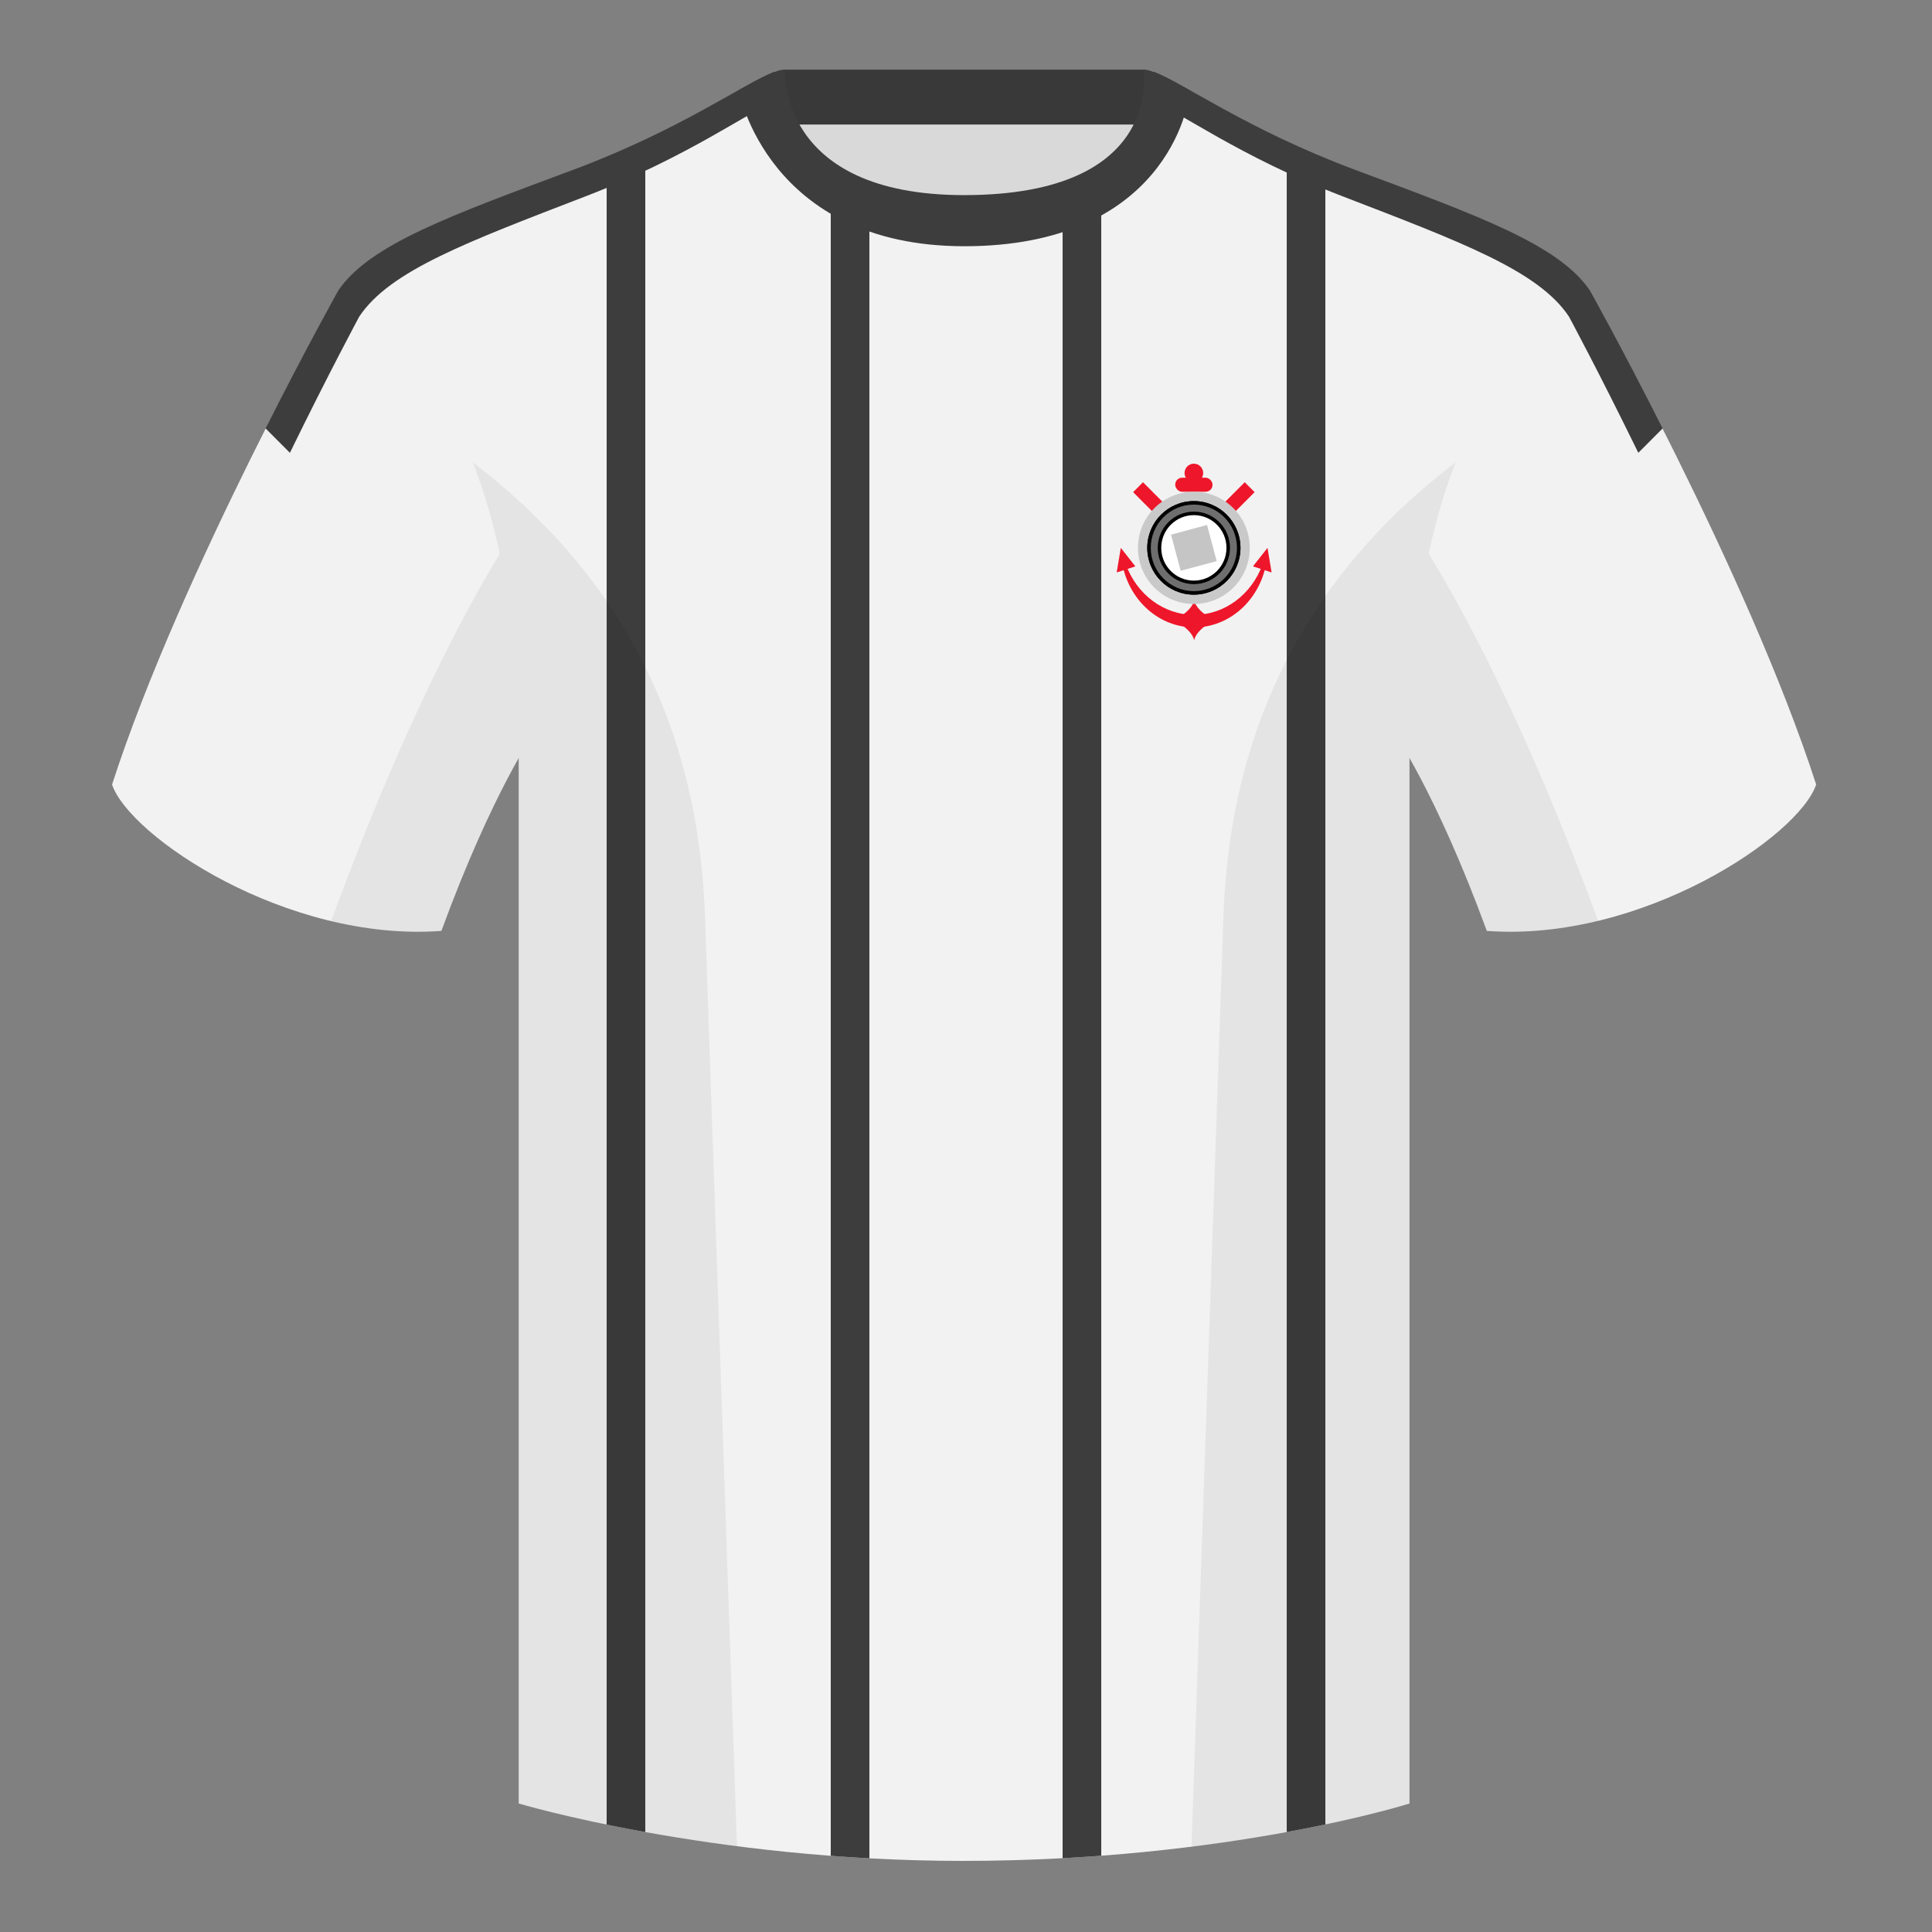 <?xml version="1.0" encoding="UTF-8"?><svg width="500" height="500" viewBox="0 0 500 500" xmlns="http://www.w3.org/2000/svg"><rect x="0" y="0" width="500" height="500" fill="#808080" stroke="none"/><g fill="none" fill-rule="evenodd"><path d="M0 0h500v500H0z"/><path fill="#D9D9D9" d="M203.003 109.223h93.643V21.928h-93.643z"/><path fill="#393939" d="M202.864 32.228h93.459v-14.2h-93.459z"/><path d="M29 203.029c4.445 13.375 45.208 40.86 85.232 37.885 13.34-36.4 24.46-52 24.46-52s2.963-95.085-51.144-113.655c0 0-40.763 72.8-58.547 127.77zm382.473-127.77s40.763 72.8 58.547 127.77c-4.445 13.375-45.208 40.86-85.232 37.885-13.34-36.4-24.46-52-24.46-52s-2.963-95.085 51.144-113.655" fill="#F2F2F2"/><path d="M249.511 57.703c-50.082 0-47.798-39.469-48.743-39.14-7.516 2.619-24.133 14.937-52.438 25.495-31.873 11.885-52.626 19.315-60.782 31.2 11.115 8.915 46.694 28.97 46.694 120.345v271.14s49.658 14.855 114.885 14.855c68.929 0 115.648-14.855 115.648-14.855v-271.14c0-91.375 35.58-111.43 46.699-120.345-8.157-11.885-28.91-19.315-60.782-31.2-28.36-10.577-44.982-22.919-52.478-25.511-.927-.318 4.177 39.156-48.703 39.156z" fill="#F2F2F2"/><path d="M200.528 18.535c.186.629.31 3.353 1.131 7.092-7.518 3.039-23.336 14.847-49.942 25.115-30.81 11.885-50.865 19.315-58.747 31.2 0 0-7.812 14.495-17.944 35.245l-6.307-6.323c10.639-21.091 18.829-35.718 18.829-35.718l.002.001c8.155-11.887 28.908-19.317 60.781-31.202 28.007-10.447 44.571-22.616 52.197-25.409zm97.966 0c7.627 2.792 24.19 14.962 52.197 25.409 31.873 11.885 52.626 19.315 60.78 31.202l.002-.001s8.19 14.627 18.829 35.718l-6.307 6.324c-10.132-20.75-17.944-35.245-17.944-35.245-7.882-11.885-27.937-19.315-58.747-31.2-26.606-10.268-42.424-22.075-49.942-25.115.82-3.739.945-6.463 1.131-7.092z" fill="#3D3D3D"/><path d="M307.852 23.345c-5.772-3.24-9.728-5.345-12.008-5.345 0 0 5.882 32.495-46.335 32.495-48.52 0-46.335-32.495-46.335-32.495-2.28 0-6.236 2.105-12.003 5.345 0 0 7.368 40.38 58.403 40.38 51.478 0 58.278-35.895 58.278-40.38z" fill="#3D3D3D"/><path d="M215 47.624c2.743 2.221 6.037 4.226 9.998 5.853l.001 427.457a461.525 461.525 0 01-10-.654l.001-432.656zm70.003.205l-0 432.427c-3.256.244-6.591.46-10.002.644l.002-427.383c3.768-1.496 6.914-3.316 9.541-5.331l.458-.358zm47.998-11.189a243.148 243.148 0 0010 4.395l.002 431.13-1.863.387a396.503 396.503 0 01-8.137 1.58l-.001-437.493zm-165.999-.46l-.002 437.949-2.125-.39a434.474 434.474 0 01-7.875-1.54l.002-431.57a244.219 244.219 0 0010.001-4.449z" fill="#3D3D3D"/><path d="M413.584 238.323c-9.288 2.238-19.065 3.316-28.798 2.593-8.198-22.369-15.557-36.883-20.013-44.748v270.577s-21.102 6.71-55.866 11.11c-.182-.02-.363-.04-.544-.06 1.881-54.795 5.722-166.47 8.276-240.705 2.055-59.755 31.085-95.29 60.099-117.44-2.675 6.781-5.071 14.606-6.999 23.667 7.354 11.851 24.436 42.069 43.831 94.964.005.014.01.028.014.041zM190.717 477.795c-34.248-4.401-56.476-11.051-56.476-11.051V196.172c-4.456 7.867-11.814 22.379-20.01 44.743-9.633.716-19.309-.332-28.511-2.524a1.113 1.113 0 01.02-.097c19.377-52.847 36.305-83.066 43.61-94.944-1.929-9.075-4.328-16.912-7.006-23.701 29.014 22.15 58.044 57.685 60.099 117.44 2.554 74.235 6.396 185.91 8.276 240.705h-.002z" fill-opacity=".06" fill="#000"/><g transform="translate(289 120)"><g fill="#EE162A"><path d="M38.644 26.101c-1.829 9.296-9.454 16.268-18.582 16.268-9.026 0-16.582-6.817-18.519-15.956l.855-.276c2.791 7.606 9.647 12.983 17.664 12.983 7.993 0 14.834-5.346 17.64-12.917l.943-.101z"/><path d="M1.061 21.79L0 28.15l4.826-1.576zm37.968 0l1.061 6.361-4.826-1.576z"/></g><path d="M14.928 40.527c3.015-1.712 4.72-3.424 5.116-5.136.396 1.712 2.102 3.424 5.116 5.136-3.015 1.712-4.72 3.424-5.116 5.136-.396-1.712-2.101-3.424-5.116-5.136zM4.252 7.367l2.558-2.568 5.116 5.136-2.558 2.568zm31.439 0l-2.558-2.568-5.116 5.136 2.558 2.568z" fill="#EE162A"/><rect fill="#EE162A" x="15.147" y="3.632" width="9.647" height="3.632" rx="1.778"/><ellipse fill="#EE162A" cx="19.971" cy="2.421" rx="2.412" ry="2.421"/><ellipse fill="#C9C9C9" cx="19.971" cy="21.79" rx="14.471" ry="14.526"/><ellipse fill="#000" cx="19.971" cy="21.79" rx="12.059" ry="12.105"/><ellipse fill="#000" cx="19.971" cy="21.79" rx="12.059" ry="12.105"/><path d="M19.971 10.592c6.16 0 11.154 5.013 11.154 11.197 0 6.184-4.994 11.197-11.154 11.197-6.16 0-11.154-5.013-11.154-11.197 0-6.184 4.994-11.197 11.154-11.197zm0 1.816c-5.162 0-9.346 4.2-9.346 9.382s4.184 9.382 9.346 9.382c5.161 0 9.346-4.2 9.346-9.382s-4.184-9.382-9.346-9.382z" fill="#6E6E6E"/><ellipse fill="#FFF" cx="19.971" cy="21.79" rx="8.441" ry="8.474"/><path fill="#C5C5C5" d="M23.382 15.859l2.497 9.354-9.318 2.506-2.497-9.354z"/></g></g></svg>